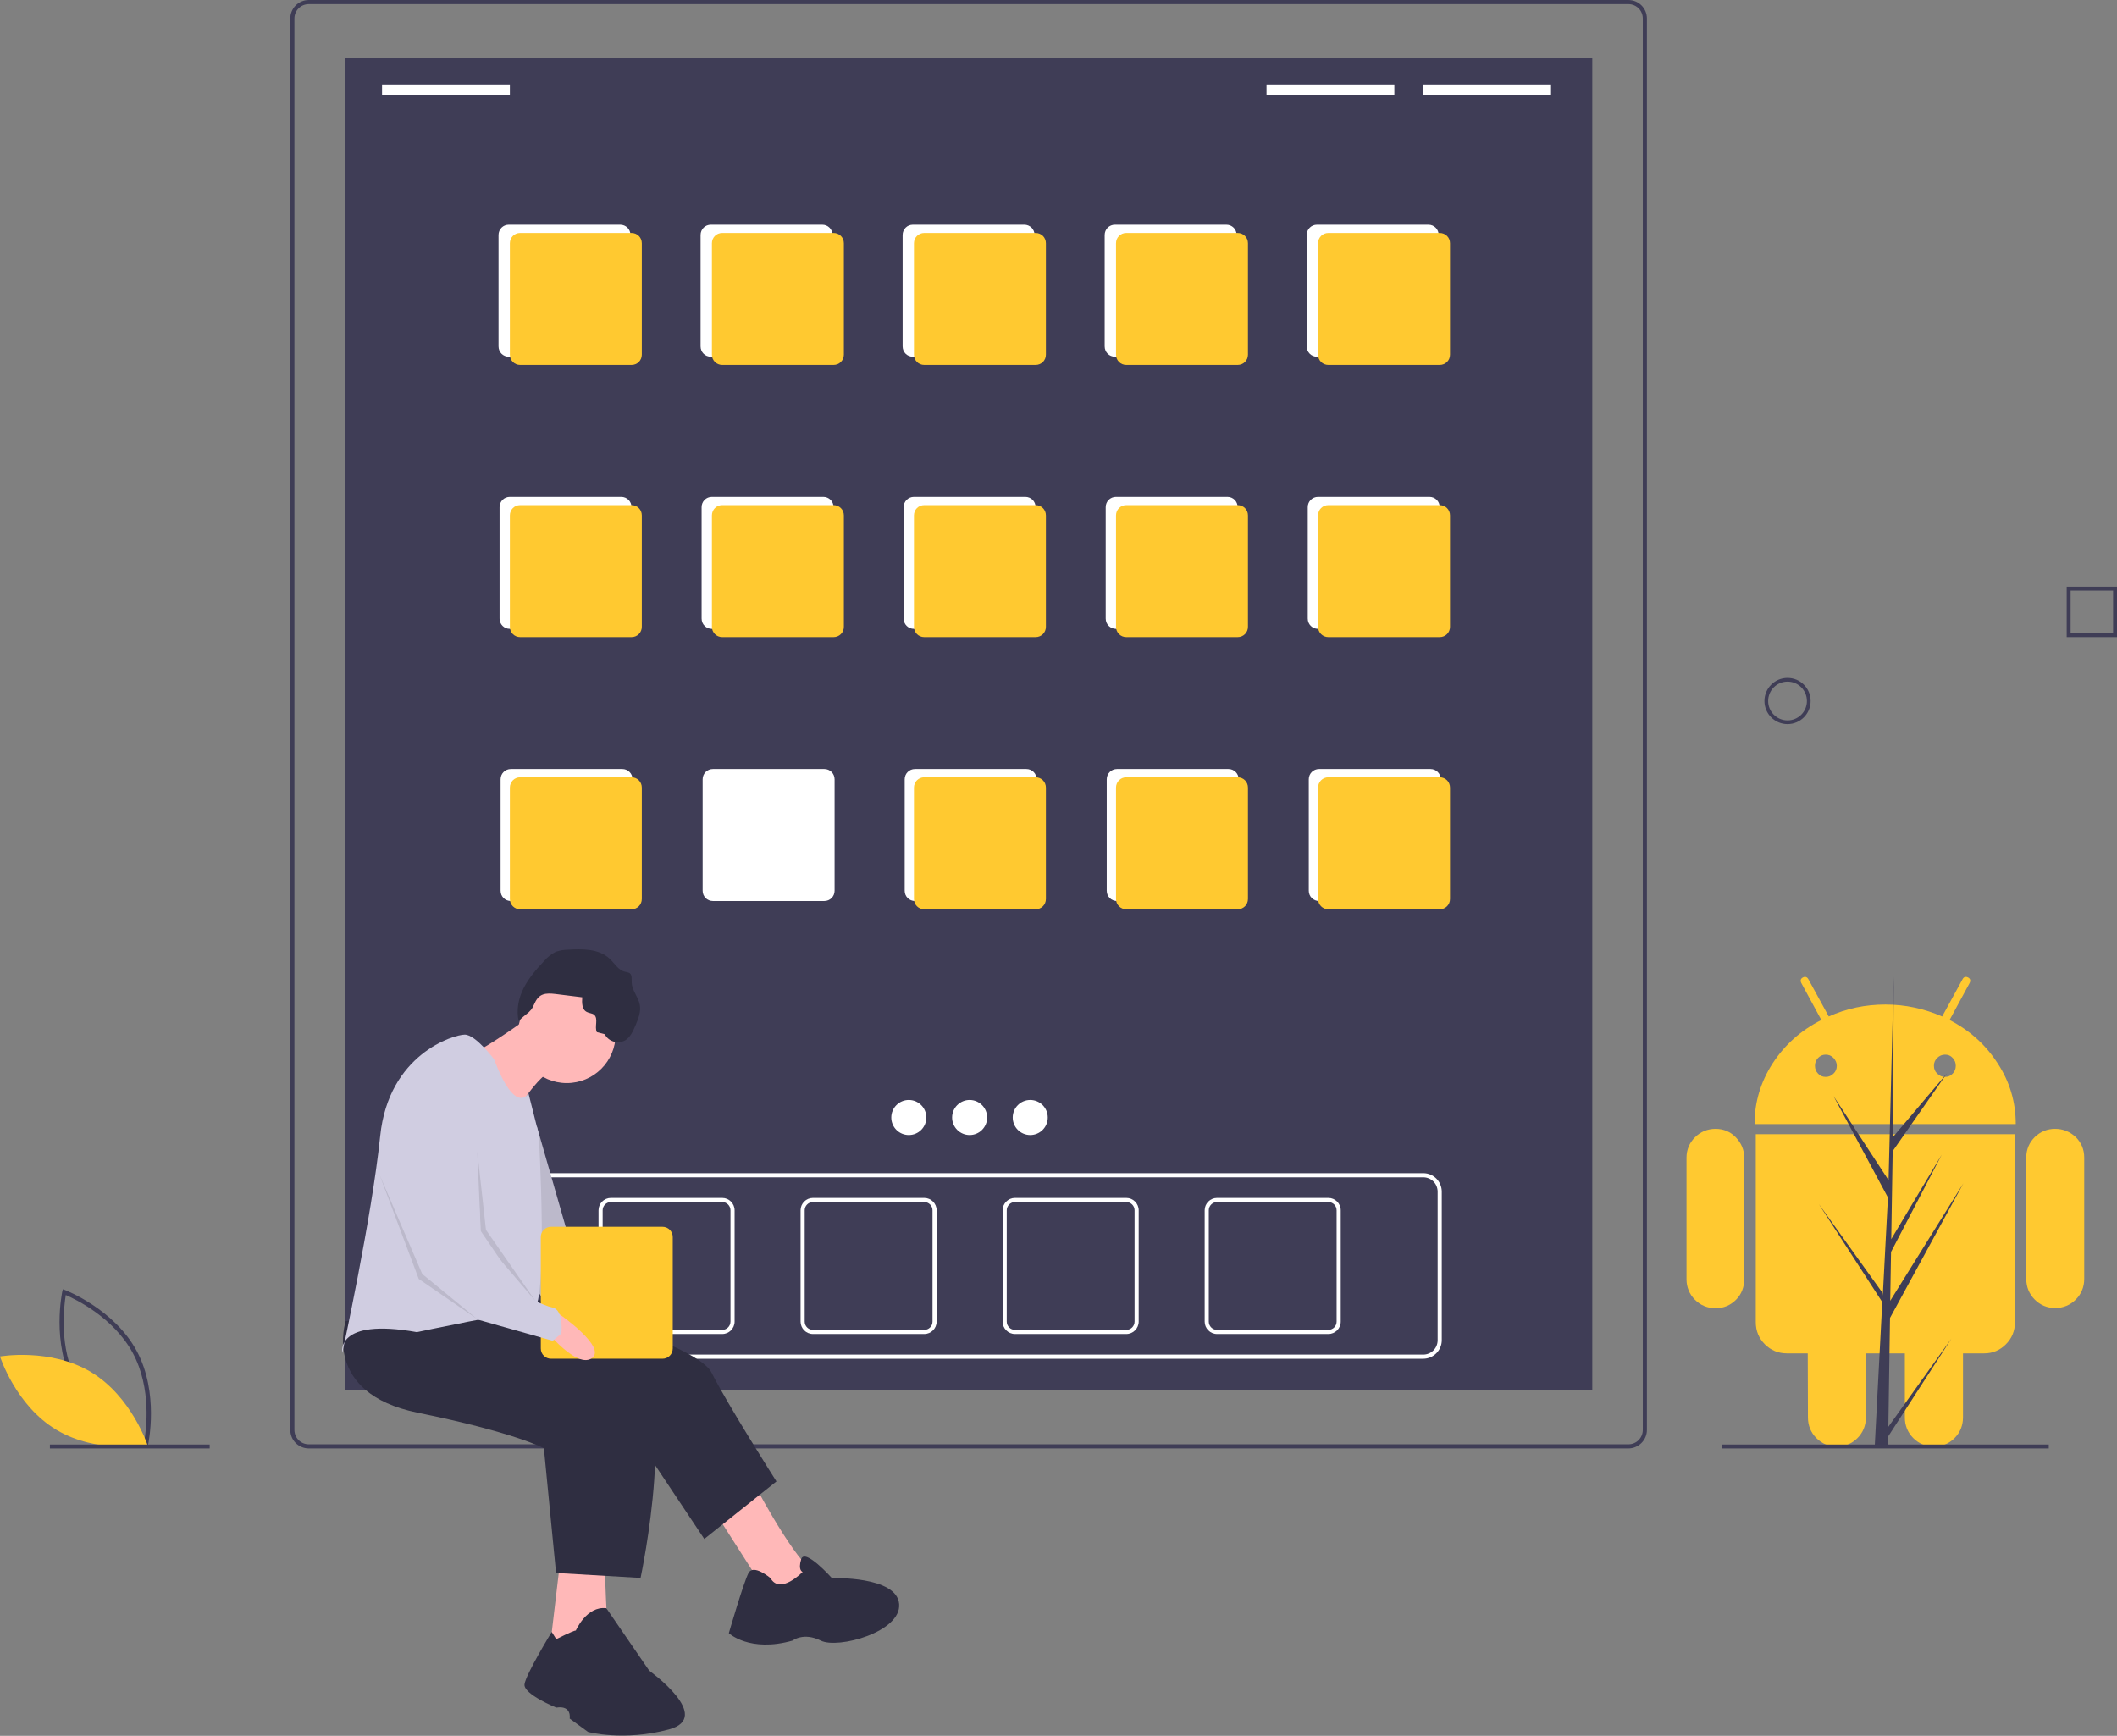 <?xml version="1.0" encoding="utf-8"?>
<!-- Generator: Adobe Illustrator 24.1.0, SVG Export Plug-In . SVG Version: 6.00 Build 0)  -->
<svg version="1.1" id="b326ab2b-d71b-40ff-978b-a3c211b51f5c"
	 xmlns="http://www.w3.org/2000/svg" xmlns:xlink="http://www.w3.org/1999/xlink" x="0px" y="0px" viewBox="0 0 1026.8 841.9"
	 style="enable-background:new 0 0 1026.8 841.9;" xml:space="preserve">
<rect x="0" y="0" width="1026.8" height="841.9" fill="#808080" stroke="none"/>
<style type="text/css">
	.st0{fill:#3F3D56;}
	.st1{fill:#FFC930;}
	.st2{fill:#FFFFFF;}
	.st3{fill:#FFB8B8;}
	.st4{fill:#2F2E41;}
	.st5{fill:#D0CDE1;}
	.st6{opacity:0.1;enable-background:new    ;}
	.st7{display:none;fill:#FFC930;}
</style>
<path class="st0" d="M71.6,701.5l-1.1-0.4c-0.2-0.1-23.7-9.1-34.7-29.5c-11-20.4-5.6-44.9-5.6-45.2l0.3-1.1l1.1,0.4
	c0.2,0.1,23.7,9.1,34.7,29.5c11,20.4,5.6,44.9,5.6,45.2L71.6,701.5z M37.5,670.7c9.3,17.2,27.8,26.1,32.5,28.1
	c0.9-5,3.7-25.4-5.6-42.6c-9.3-17.2-27.8-26.1-32.5-28.1C31.1,633.1,28.3,653.5,37.5,670.7z"/>
<path class="st1" d="M44.2,665.5C63.9,677.4,71.6,701,71.6,701s-24.4,4.3-44.2-7.5S0,657.9,0,657.9S24.4,653.6,44.2,665.5z"/>
<rect x="167.3" y="28.2" class="st0" width="605" height="646"/>
<path class="st0" d="M789.8,702.5h-640c-5,0-9-4-9-9V9c0-5,4-9,9-9h640c5,0,9,4,9,9v684.5C798.8,698.5,794.7,702.5,789.8,702.5z
	 M149.8,2c-3.9,0-7,3.1-7,7v684.5c0,3.9,3.1,7,7,7h640c3.9,0,7-3.1,7-7V9c0-3.9-3.1-7-7-7H149.8z"/>
<path class="st2" d="M690.3,659h-440c-5,0-9-4-9-9v-72c0-5,4-9,9-9h440c5,0,9,4,9,9v72C699.3,655,695.2,659,690.3,659z M250.3,571
	c-3.9,0-7,3.1-7,7v72c0,3.9,3.1,7,7,7h440c3.9,0,7-3.1,7-7v-72c0-3.9-3.1-7-7-7H250.3z"/>
<path class="st2" d="M350.3,647h-54c-3.3,0-6-2.7-6-6v-54c0-3.3,2.7-6,6-6h54c3.3,0,6,2.7,6,6v54C356.3,644.3,353.6,647,350.3,647z
	 M296.3,583c-2.2,0-4,1.8-4,4v54c0,2.2,1.8,4,4,4h54c2.2,0,4-1.8,4-4v-54c0-2.2-1.8-4-4-4H296.3z"/>
<path class="st2" d="M448.3,647h-54c-3.3,0-6-2.7-6-6v-54c0-3.3,2.7-6,6-6h54c3.3,0,6,2.7,6,6v54C454.3,644.3,451.6,647,448.3,647z
	 M394.3,583c-2.2,0-4,1.8-4,4v54c0,2.2,1.8,4,4,4h54c2.2,0,4-1.8,4-4v-54c0-2.2-1.8-4-4-4H394.3z"/>
<path class="st2" d="M546.3,647h-54c-3.3,0-6-2.7-6-6v-54c0-3.3,2.7-6,6-6h54c3.3,0,6,2.7,6,6v54C552.3,644.3,549.6,647,546.3,647z
	 M492.3,583c-2.2,0-4,1.8-4,4v54c0,2.2,1.8,4,4,4h54c2.2,0,4-1.8,4-4v-54c0-2.2-1.8-4-4-4H492.3z"/>
<path class="st2" d="M644.3,647h-54c-3.3,0-6-2.7-6-6v-54c0-3.3,2.7-6,6-6h54c3.3,0,6,2.7,6,6v54C650.3,644.3,647.6,647,644.3,647z
	 M590.3,583c-2.2,0-4,1.8-4,4v54c0,2.2,1.8,4,4,4h54c2.2,0,4-1.8,4-4v-54c0-2.2-1.8-4-4-4H590.3z"/>
<path class="st2" d="M246.8,109h54c2.8,0,5,2.2,5,5v54c0,2.8-2.2,5-5,5h-54c-2.8,0-5-2.2-5-5v-54C241.8,111.2,244,109,246.8,109z"/>
<path class="st2" d="M344.8,109h54c2.8,0,5,2.2,5,5v54c0,2.8-2.2,5-5,5h-54c-2.8,0-5-2.2-5-5v-54C339.8,111.2,342,109,344.8,109z"/>
<path class="st2" d="M442.8,109h54c2.8,0,5,2.2,5,5v54c0,2.8-2.2,5-5,5h-54c-2.8,0-5-2.2-5-5v-54C437.8,111.2,440,109,442.8,109z"/>
<path class="st2" d="M540.8,109h54c2.8,0,5,2.2,5,5v54c0,2.8-2.2,5-5,5h-54c-2.8,0-5-2.2-5-5v-54C535.8,111.2,538,109,540.8,109z"/>
<path class="st2" d="M638.8,109h54c2.8,0,5,2.2,5,5v54c0,2.8-2.2,5-5,5h-54c-2.8,0-5-2.2-5-5v-54C633.8,111.2,636,109,638.8,109z"/>
<path class="st2" d="M247.3,241h54c2.8,0,5,2.2,5,5v54c0,2.8-2.2,5-5,5h-54c-2.8,0-5-2.2-5-5v-54C242.3,243.2,244.5,241,247.3,241z"
	/>
<path class="st2" d="M345.3,241h54c2.8,0,5,2.2,5,5v54c0,2.8-2.2,5-5,5h-54c-2.8,0-5-2.2-5-5v-54C340.3,243.2,342.5,241,345.3,241z"
	/>
<path class="st2" d="M443.3,241h54c2.8,0,5,2.2,5,5v54c0,2.8-2.2,5-5,5h-54c-2.8,0-5-2.2-5-5v-54C438.3,243.2,440.5,241,443.3,241z"
	/>
<path class="st2" d="M541.3,241h54c2.8,0,5,2.2,5,5v54c0,2.8-2.2,5-5,5h-54c-2.8,0-5-2.2-5-5v-54C536.3,243.2,538.5,241,541.3,241z"
	/>
<path class="st2" d="M639.3,241h54c2.8,0,5,2.2,5,5v54c0,2.8-2.2,5-5,5h-54c-2.8,0-5-2.2-5-5v-54C634.3,243.2,636.5,241,639.3,241z"
	/>
<path class="st2" d="M247.8,373h54c2.8,0,5,2.2,5,5v54c0,2.8-2.2,5-5,5h-54c-2.8,0-5-2.2-5-5v-54C242.8,375.2,245,373,247.8,373z"/>
<path class="st2" d="M345.8,373h54c2.8,0,5,2.2,5,5v54c0,2.8-2.2,5-5,5h-54c-2.8,0-5-2.2-5-5v-54C340.8,375.2,343,373,345.8,373z"/>
<path class="st2" d="M443.8,373h54c2.8,0,5,2.2,5,5v54c0,2.8-2.2,5-5,5h-54c-2.8,0-5-2.2-5-5v-54C438.8,375.2,441,373,443.8,373z"/>
<path class="st2" d="M541.8,373h54c2.8,0,5,2.2,5,5v54c0,2.8-2.2,5-5,5h-54c-2.8,0-5-2.2-5-5v-54C536.8,375.2,539,373,541.8,373z"/>
<path class="st2" d="M639.8,373h54c2.8,0,5,2.2,5,5v54c0,2.8-2.2,5-5,5h-54c-2.8,0-5-2.2-5-5v-54C634.8,375.2,637,373,639.8,373z"/>
<rect x="185.3" y="41" class="st2" width="62" height="5"/>
<rect x="614.3" y="41" class="st2" width="62" height="5"/>
<rect x="690.3" y="41" class="st2" width="62" height="5"/>
<circle class="st2" cx="440.8" cy="542" r="8.5"/>
<circle class="st2" cx="470.3" cy="542" r="8.5"/>
<circle class="st2" cx="499.7" cy="542" r="8.5"/>
<path class="st1" d="M252.3,113h54c2.8,0,5,2.2,5,5v54c0,2.8-2.2,5-5,5h-54c-2.8,0-5-2.2-5-5v-54C247.3,115.2,249.5,113,252.3,113z"
	/>
<path class="st1" d="M350.3,113h54c2.8,0,5,2.2,5,5v54c0,2.8-2.2,5-5,5h-54c-2.8,0-5-2.2-5-5v-54C345.3,115.2,347.5,113,350.3,113z"
	/>
<path class="st1" d="M448.3,113h54c2.8,0,5,2.2,5,5v54c0,2.8-2.2,5-5,5h-54c-2.8,0-5-2.2-5-5v-54C443.3,115.2,445.5,113,448.3,113z"
	/>
<path class="st1" d="M546.3,113h54c2.8,0,5,2.2,5,5v54c0,2.8-2.2,5-5,5h-54c-2.8,0-5-2.2-5-5v-54C541.3,115.2,543.5,113,546.3,113z"
	/>
<path class="st1" d="M644.3,113h54c2.8,0,5,2.2,5,5v54c0,2.8-2.2,5-5,5h-54c-2.8,0-5-2.2-5-5v-54C639.3,115.2,641.5,113,644.3,113z"
	/>
<path class="st1" d="M252.3,245h54c2.8,0,5,2.2,5,5v54c0,2.8-2.2,5-5,5h-54c-2.8,0-5-2.2-5-5v-54C247.3,247.2,249.5,245,252.3,245z"
	/>
<path class="st1" d="M350.3,245h54c2.8,0,5,2.2,5,5v54c0,2.8-2.2,5-5,5h-54c-2.8,0-5-2.2-5-5v-54C345.3,247.2,347.5,245,350.3,245z"
	/>
<path class="st1" d="M448.3,245h54c2.8,0,5,2.2,5,5v54c0,2.8-2.2,5-5,5h-54c-2.8,0-5-2.2-5-5v-54C443.3,247.2,445.5,245,448.3,245z"
	/>
<path class="st1" d="M546.3,245h54c2.8,0,5,2.2,5,5v54c0,2.8-2.2,5-5,5h-54c-2.8,0-5-2.2-5-5v-54C541.3,247.2,543.5,245,546.3,245z"
	/>
<path class="st1" d="M644.3,245h54c2.8,0,5,2.2,5,5v54c0,2.8-2.2,5-5,5h-54c-2.8,0-5-2.2-5-5v-54C639.3,247.2,641.5,245,644.3,245z"
	/>
<path class="st1" d="M252.3,377h54c2.8,0,5,2.2,5,5v54c0,2.8-2.2,5-5,5h-54c-2.8,0-5-2.2-5-5v-54C247.3,379.2,249.5,377,252.3,377z"
	/>
<path class="st1" d="M448.3,377h54c2.8,0,5,2.2,5,5v54c0,2.8-2.2,5-5,5h-54c-2.8,0-5-2.2-5-5v-54C443.3,379.2,445.5,377,448.3,377z"
	/>
<path class="st1" d="M546.3,377h54c2.8,0,5,2.2,5,5v54c0,2.8-2.2,5-5,5h-54c-2.8,0-5-2.2-5-5v-54C541.3,379.2,543.5,377,546.3,377z"
	/>
<path class="st1" d="M644.3,377h54c2.8,0,5,2.2,5,5v54c0,2.8-2.2,5-5,5h-54c-2.8,0-5-2.2-5-5v-54C639.3,379.2,641.5,377,644.3,377z"
	/>
<path class="st3" d="M364.2,716.7c0,0,19,36.8,29.7,45.1c10.7,8.3-17.2,18.4-17.2,18.4l-32.6-51L364.2,716.7z"/>
<path class="st4" d="M249,627.1c0,0,88.4,23.1,96.1,38.6c7.7,15.4,31.5,52.8,31.5,52.8l-35,27.9l-34.4-51.6l-95-42.7L249,627.1z"/>
<path class="st4" d="M373.7,765.4c0,0-8.3-7.1-10.7-2.4c-2.4,4.7-9.5,29.1-9.5,29.1s10.1,9.5,30.9,3.6c0,0,5.3-4.2,13.7,0
	c8.3,4.2,39.2-4.2,38-17.8s-32.6-12.5-32.6-12.5s-13.2-14.8-14.9-9.2c-1.7,5.6,0.7,6.2,0.7,6.2S378.4,773.7,373.7,765.4z"/>
<path class="st3" d="M272.2,752.9l-5.9,49.9h29.1c0,0-2.4-38.6-1.8-43.3S272.2,752.9,272.2,752.9z"/>
<path class="st3" d="M288.8,643.1c0,0,16,23.7,6.5,25.5c-9.5,1.8-17.2-25.5-17.2-25.5H288.8z"/>
<path class="st4" d="M167.7,640.7c0,0-11.9,35,35,44.5s61.1,17.2,61.1,17.2l5.9,60.5l41,2.4c0,0,19.6-92-5.9-103.9
	S225.3,636,225.3,636L167.7,640.7z"/>
<path class="st4" d="M269.8,795c0,0,8.3-4.2,9.5-4.2c0,0,5.2-12,14.8-10.8l20.8,30.3c0,0,31.5,22.6,9.5,28.5s-39.2,1.2-39.2,1.2
	l-8.9-6.5c0,0,1.2-6.5-6.5-5.3c0,0-16-6.5-15.4-11.3s13.2-25.4,13.2-25.4L269.8,795z"/>
<circle class="st3" cx="274.9" cy="501.6" r="23.7"/>
<path class="st3" d="M255.6,494.1c0,0-21.4,15.4-25.5,16s19.6,29.7,19.6,29.7s11.3-18.4,18.4-20.8S255.6,494.1,255.6,494.1z"/>
<path class="st5" d="M260.3,546L260.3,546l20.2,70.4l14.8,33.8c0,0-16-5.5-17.2,1.1L254.4,617L260.3,546z"/>
<path class="st6" d="M260.3,546L260.3,546l20.2,70.4l14.8,33.8c0,0-16-5.5-17.2,1.1L254.4,617L260.3,546z"/>
<path class="st4" d="M269.5,482.1l12.9,1.6c-0.2,2.6-0.2,5.9,2.2,7.1c1.1,0.6,2.5,0.6,3.5,1.3c2.3,1.9,0.1,5.9,1.4,8.5l3.8,1
	c1.9,3.6,6.3,4.9,9.9,3c0,0,0,0,0,0c2.5-1.5,3.8-4.4,5-7.2c1.4-3.3,2.8-6.8,2.1-10.2c-0.7-3.7-3.8-6.8-3.9-10.6
	c-0.1-1.7,0.3-3.8-1.1-4.7c-0.7-0.3-1.4-0.5-2.1-0.6c-3.3-0.7-5.1-4.1-7.6-6.4c-5.2-4.8-13.1-4.7-20.1-4.3c-2,0-4,0.4-5.9,1
	c-2.1,1.1-4.1,2.6-5.6,4.4c-3.8,4-7.5,8.3-10,13.2c-2.5,4.9-3.7,10.7-2.4,16.1c-0.1-0.5,4.4-3.9,4.9-4.4c1.8-1.7,1.9-2.5,2.9-4.5
	C261.5,481.9,264.5,481.5,269.5,482.1z"/>
<path class="st5" d="M239.6,513.7c0,0-8.9-11.9-14.2-11.9s-36.9,9.4-41,49.2S166,656.2,166,656.2s-3.6-17.2,36.2-10.1
	c0,0,47.5-10.1,55.8-10.1c8.3,0,3.3-86,3.3-86l-5-19.8C256.3,530.2,250.2,541.6,239.6,513.7z"/>
<path class="st1" d="M267.3,595h54c2.8,0,5,2.2,5,5v54c0,2.8-2.2,5-5,5h-54c-2.8,0-5-2.2-5-5v-54C262.3,597.2,264.5,595,267.3,595z"
	/>
<polygon class="st6" points="231.5,558.5 233.3,600.1 259.7,631 235.7,596.5 "/>
<polygon class="st6" points="184.1,569.8 204.8,617.9 231.5,639.8 203.1,620.3 "/>
<path class="st3" d="M271.5,637.5c0,0,23.5,16.3,15.3,21.4c-8.2,5.1-25.3-17.5-25.3-17.5L271.5,637.5z"/>
<path class="st5" d="M201.6,516.7c0,0-17.2,49.9-14.5,56.8c8.5,21.8,18.1,42.3,18.1,42.3l26.8,24.3l36.1,10.2l4.2-3.6
	c0,0,1.2-11.3-4.2-12.5c-5.3-1.2-13.7-5.9-13.7-5.9L233,596.8C233,596.8,232.4,518.5,201.6,516.7z"/>
<g>
	<g>
		<path class="st1" d="M832.1,547.5c-3.9,0-7.3,1.4-10,4.1c-2.7,2.7-4.1,6-4.1,9.9v58.9c0,3.9,1.4,7.3,4.1,10
			c2.7,2.7,6.1,4.1,10,4.1c3.9,0,7.2-1.4,9.9-4.1c2.7-2.7,4-6.1,4-10v-58.9c0-3.8-1.4-7.1-4.1-9.9
			C839.3,548.9,836,547.5,832.1,547.5z"/>
		<path class="st1" d="M945.6,494.7l9.7-17.9c0.6-1.2,0.4-2.1-0.7-2.7c-1.2-0.6-2.1-0.3-2.7,0.8l-9.9,18.1
			c-8.7-3.8-17.9-5.8-27.5-5.8c-9.7,0-18.9,1.9-27.5,5.8l-9.9-18.1c-0.6-1.1-1.6-1.4-2.7-0.8c-1.1,0.6-1.3,1.6-0.7,2.7l9.7,17.9
			c-9.9,5-17.7,12-23.6,21c-5.8,9-8.8,18.8-8.8,29.5h126.7c0-10.7-2.9-20.5-8.8-29.5C963.1,506.7,955.3,499.7,945.6,494.7z
			 M889.3,520.7c-1.1,1.1-2.3,1.6-3.8,1.6c-1.5,0-2.7-0.5-3.7-1.6c-1-1-1.5-2.3-1.5-3.8c0-1.5,0.5-2.7,1.5-3.8c1-1,2.2-1.6,3.7-1.6
			c1.5,0,2.7,0.5,3.8,1.6c1,1.1,1.6,2.3,1.6,3.8C890.9,518.4,890.4,519.7,889.3,520.7z M947.1,520.7c-1,1.1-2.2,1.6-3.7,1.6
			c-1.5,0-2.7-0.5-3.8-1.6c-1.1-1-1.6-2.3-1.6-3.8c0-1.5,0.5-2.7,1.6-3.8c1-1,2.3-1.6,3.8-1.6c1.5,0,2.7,0.5,3.7,1.6
			c1,1.1,1.5,2.3,1.5,3.8C948.6,518.4,948.1,519.7,947.1,520.7z"/>
		<path class="st1" d="M851.6,641.3c0,4.2,1.5,7.8,4.4,10.7c2.9,2.9,6.5,4.4,10.7,4.4h10.1l0.1,31.1c0,3.9,1.4,7.3,4.1,10
			c2.7,2.7,6,4.1,9.9,4.1c3.9,0,7.3-1.4,10-4.1c2.7-2.7,4.1-6.1,4.1-10v-31.1h18.9v31.1c0,3.9,1.4,7.3,4.1,10s6.1,4.1,10,4.1
			c3.9,0,7.3-1.4,10-4.1c2.7-2.7,4.1-6.1,4.1-10v-31.1h10.3c4.1,0,7.6-1.5,10.5-4.4c2.9-2.9,4.4-6.5,4.4-10.7v-91.2H851.6V641.3z"/>
		<path class="st1" d="M996.8,547.5c-3.8,0-7.1,1.3-9.9,4c-2.7,2.7-4.1,6-4.1,9.9v58.9c0,3.9,1.4,7.3,4.1,10c2.7,2.7,6,4.1,9.9,4.1
			c3.9,0,7.3-1.4,10-4.1c2.7-2.7,4.1-6.1,4.1-10v-58.9c0-3.9-1.4-7.2-4.1-9.9C1004,548.9,1000.7,547.5,996.8,547.5z"/>
	</g>
</g>
<path class="st7" d="M1002.6,616.5c0,63-37.4,85.1-83.6,85.1c-1.1,0-2.1,0-3.2,0c-2.1,0-4.3-0.1-6.4-0.3
	c-41.7-2.9-74.1-26.1-74.2-84.7c0-60.7,77.5-137.3,83.3-142.9c0,0,0,0,0,0c0.2-0.2,0.3-0.3,0.3-0.3S1002.5,553.5,1002.6,616.5z"/>
<path class="st0" d="M915.9,692l30.6-42.8l-30.7,47.5l-0.1,4.9c-2.1,0-4.3-0.1-6.4-0.3l3.3-63.1l0-0.5l0.1-0.1l0.3-6l-30.8-47.6
	l30.9,43.1l0.1,1.3l2.5-47.6l-26.4-49.2l26.7,40.8l2.5-98.8l0-0.3l0,0.3l-0.4,77.9l26.2-30.9L918,558.3l-0.7,42.7l24.5-41
	l-24.6,47.2l-0.4,23.7l35.5-57l-35.6,65.3L915.9,692z"/>
<rect x="835.3" y="700.6" class="st0" width="158.4" height="1.9"/>
<rect x="24.2" y="700.6" class="st0" width="77.5" height="1.9"/>
<path class="st0" d="M867,351.2c-6.2,0-11.2-5-11.2-11.2s5-11.2,11.2-11.2s11.2,5,11.2,11.2C878.2,346.2,873.2,351.2,867,351.2z
	 M867,330.6c-5.2,0-9.4,4.2-9.4,9.4c0,5.2,4.2,9.4,9.4,9.4c5.2,0,9.4-4.2,9.4-9.4C876.4,334.8,872.2,330.6,867,330.6L867,330.6z"/>
<path class="st0" d="M1026.8,309h-24.4v-24.4h24.4V309z M1004.3,307.1h20.6v-20.6h-20.6V307.1z"/>
</svg>
